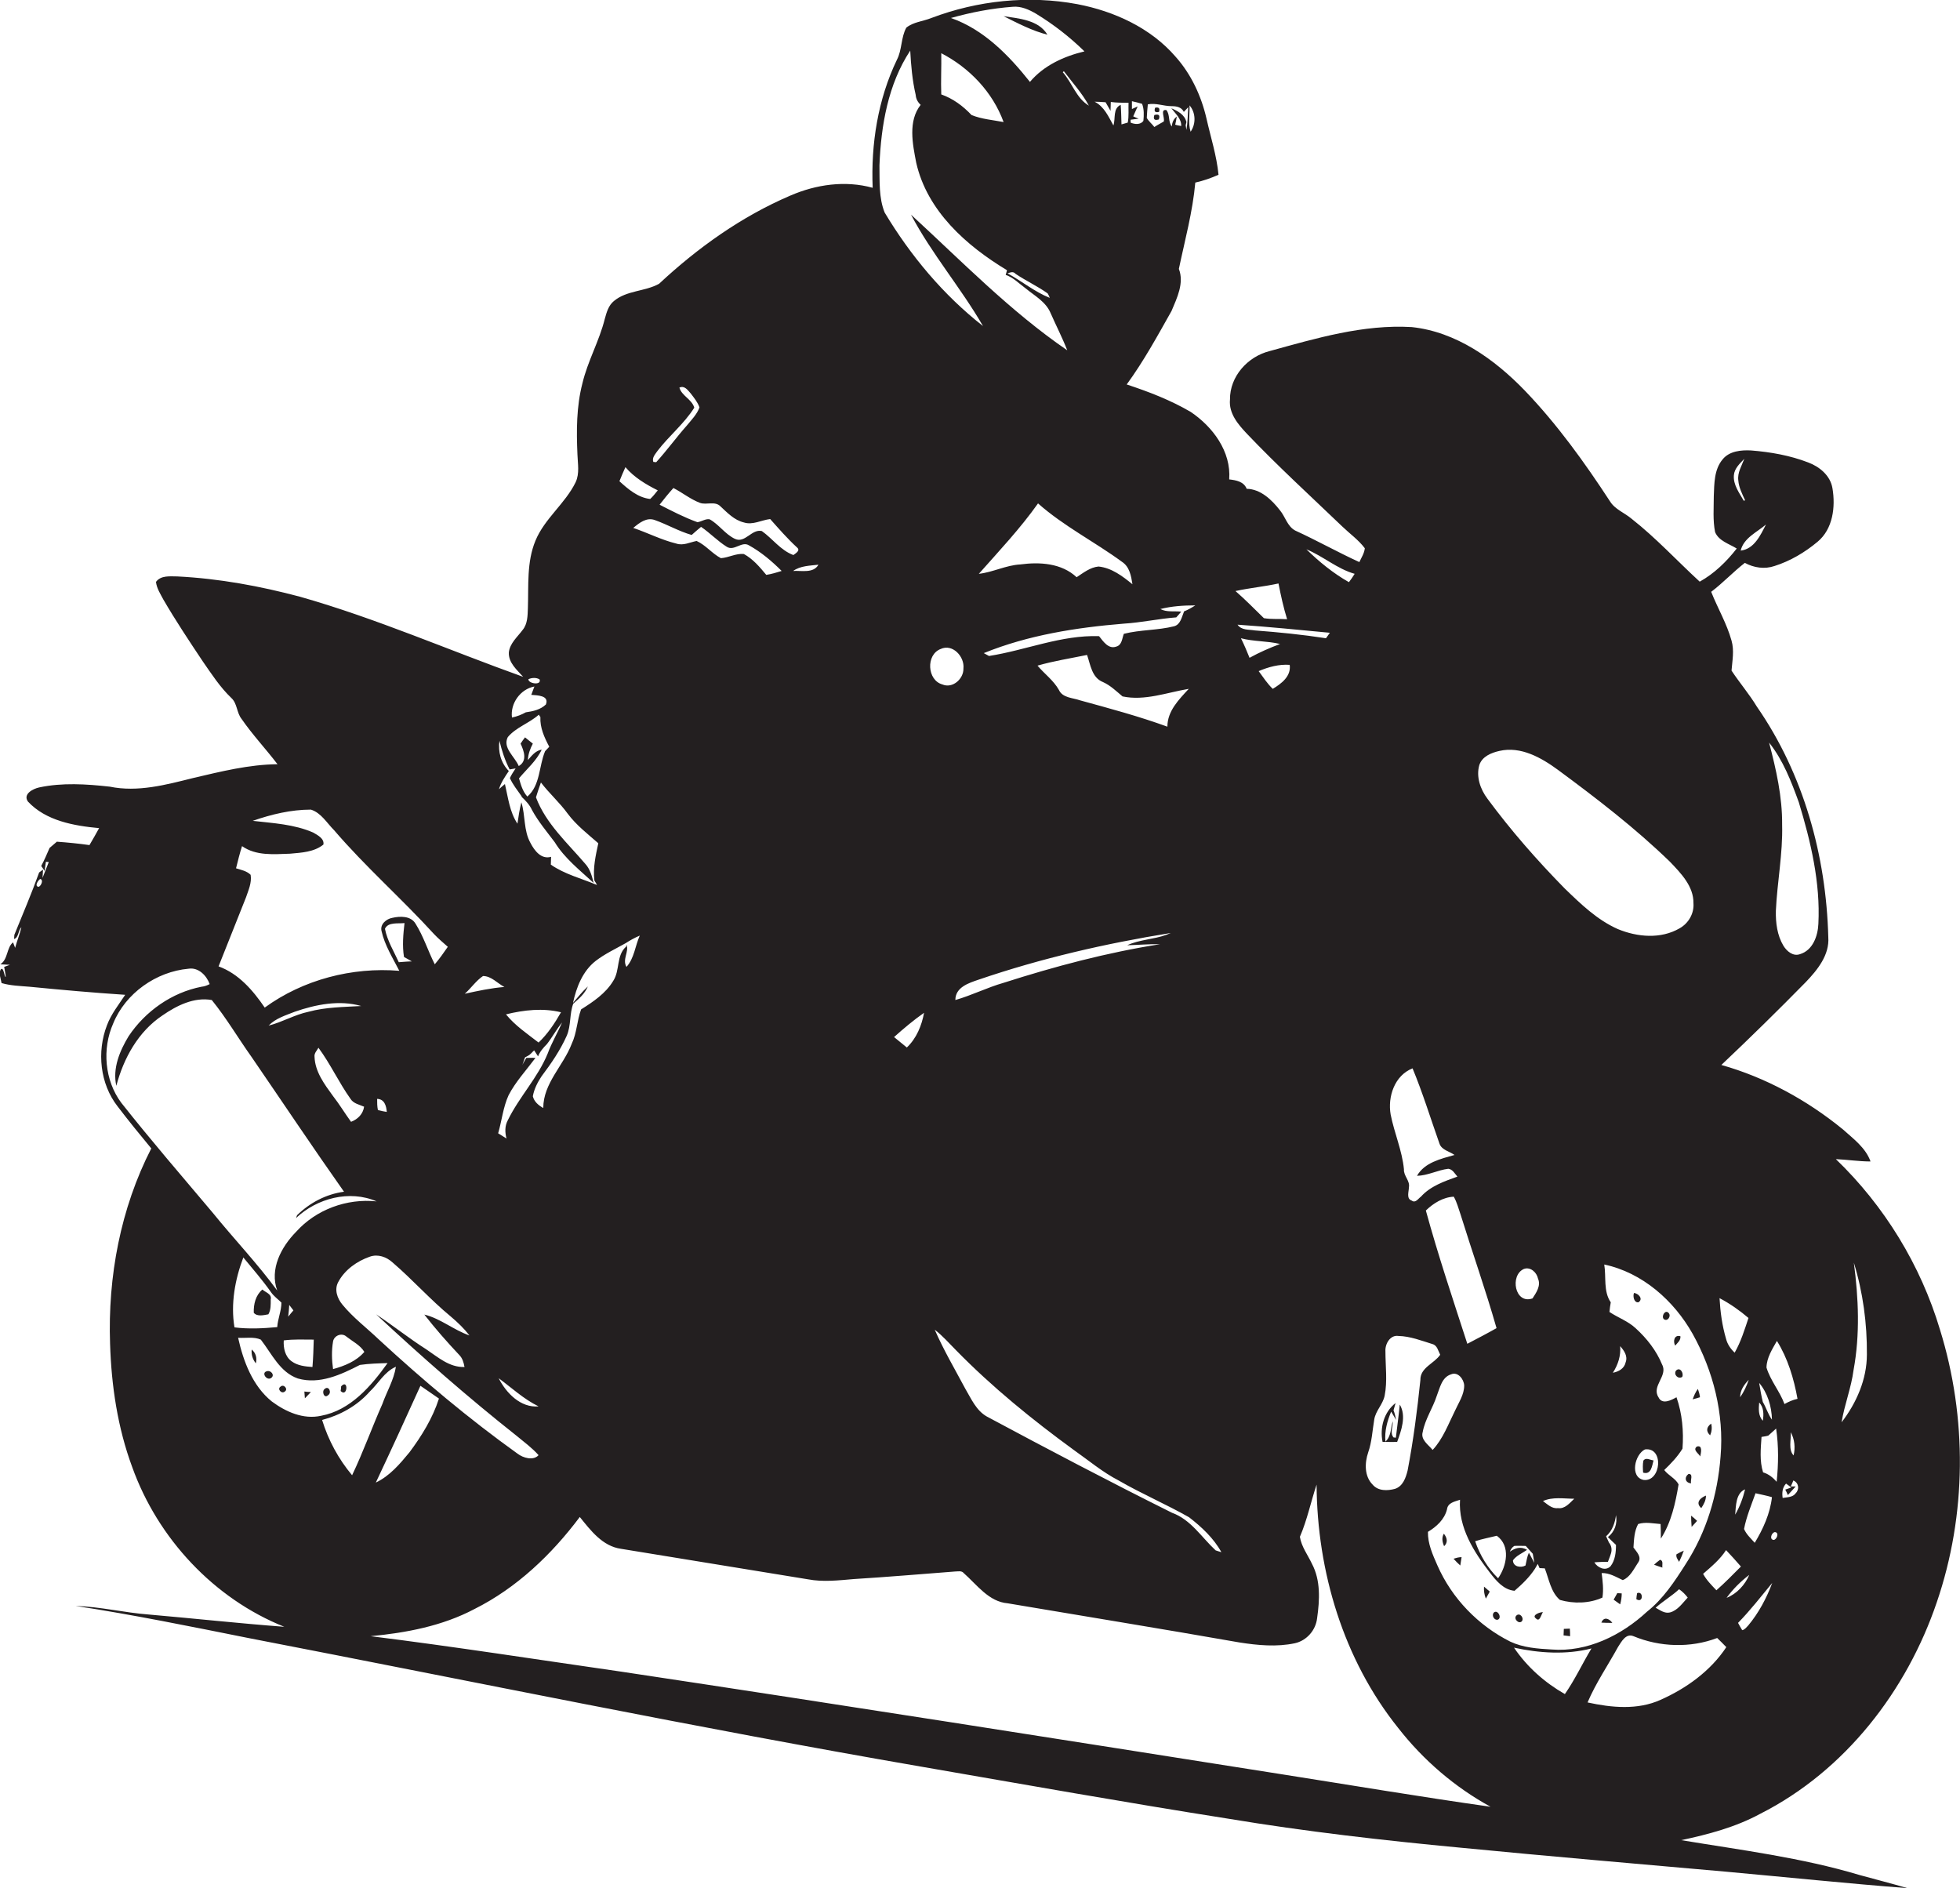 <?xml version="1.0" encoding="utf-8"?>
<!-- Generator: Adobe Illustrator 19.2.0, SVG Export Plug-In . SVG Version: 6.00 Build 0)  -->
<svg version="1.1" id="Layer_1" xmlns="http://www.w3.org/2000/svg" xmlns:xlink="http://www.w3.org/1999/xlink" x="0px" y="0px"
	 viewBox="0 0 751.5 723.9" enable-background="new 0 0 751.5 723.9" xml:space="preserve">
<g>
	<path fill="#231F20" d="M742.6,614.3c11.5-33.6,11.7-70.8,1.2-104.6c-7.4-24.7-21.3-47.4-39.9-65.3c4.4,0.2,8.9,0.9,13.3,0.9
		c-1.9-5.3-6.6-8.7-10.6-12.3c-13.7-11.2-29.6-19.9-46.6-24.7c11-10.4,21.8-21,32.4-31.8c4.5-4.7,9.1-10.4,8.6-17.2
		c-0.8-31.2-9.5-62.6-27.4-88.4c-2.9-4.8-6.6-9.1-9.7-13.8c0.3-3.8,1.1-7.7,0-11.5c-1.8-6.5-5.3-12.4-7.8-18.7
		c4.5-3.4,8.4-7.6,12.9-11.1c3.5,1.9,7.6,2.5,11.4,1.2c6-1.9,11.6-5.2,16.5-9.3c5.9-4.9,6.9-13.4,5.7-20.5c-0.8-4.9-5-8.3-9.3-9.9
		c-7-2.7-14.4-4-21.9-4.6c-3.8-0.2-8.3,0.2-10.9,3.4c-3.3,3.9-3.2,9.3-3.4,14.1c0,4.6-0.4,9.3,0.5,13.8c1.4,3.4,5.4,4.5,8.3,6.3
		c-3.9,5-8.6,9.6-14.2,12.7c-8.7-8-16.8-16.8-26.1-24.1c-2.7-2.3-6.4-3.6-8.3-6.7c-9.8-15-20.3-29.6-32.7-42.5
		c-11.6-12-26.3-22.5-43.3-24.3c-18.6-1.1-36.7,4.3-54.5,9.2c-8.4,2.1-15.3,9.7-15.2,18.6c-0.5,5.3,3.1,9.5,6.5,13.1
		c11.7,12.3,24.3,23.8,36.5,35.5c2.9,2.8,6.3,5.2,8.7,8.4c-0.2,1.9-1.3,3.6-2.1,5.3c-8.3-3.8-16.3-8.3-24.6-12.1
		c-3-1.6-3.8-5.3-5.8-7.7c-3.1-4-7.4-8.2-12.8-8.3c-1.1-2.8-4.1-3.3-6.7-3.6c0.8-10.7-6.3-20.2-14.8-25.9c-7.7-4.5-16-7.7-24.5-10.5
		c6.5-8.9,11.8-18.6,17.2-28.2c2.1-5,4.9-10.7,2.8-16.1c2.3-11,5.3-21.9,6.3-33.1c3.1-0.7,6-1.7,8.9-3c-0.7-7.3-3-14.4-4.6-21.5
		c-2-8.7-5.9-17.1-11.9-23.8c-9.5-11-23.5-17.4-37.6-20.1c-18.7-3.5-38.3-1.4-56,5.3c-3.2,1.3-6.9,1.5-9.6,3.7
		c-2.1,3.8-1.6,8.5-3.6,12.3c-7.3,15.2-10,32.3-9.3,49.1c-10.5-2.9-21.7-1.3-31.6,3c-18.7,8-35.5,20-50.3,33.8
		c-5.4,3-12.4,2.5-17.3,6.6c-2.1,1.7-2.8,4.3-3.5,6.8c-2.1,8.5-6.6,16.3-8.6,24.8c-2.3,8.9-2.3,18.1-1.9,27.2
		c0.1,3.5,0.9,7.3-0.7,10.7c-4,8.2-11.9,13.9-15.4,22.4c-3.4,8.2-2.6,17.2-2.9,25.9c-0.1,2.8-0.1,6-2,8.3c-2,2.7-4.9,5.1-5.3,8.6
		c-0.2,4,3.1,6.7,5.5,9.4c-28.5-10.2-56.3-22.4-85.5-30.7c-15.4-4.1-31.1-7-47.1-7.8c-2.8,0-6.3-0.5-8.2,2.1
		c0.3,2.5,1.7,4.6,2.8,6.7c4.7,8.1,9.9,15.9,15.1,23.7c3.4,4.9,6.7,10,11,14.1c2.3,2.1,2,5.6,3.9,8c4.2,6.1,9.3,11.5,13.8,17.4
		c-11,0.1-21.7,2.8-32.4,5.3c-10.4,2.6-21.2,5.5-31.9,3.3c-9-1-18.2-1.6-27.1,0.3c-2.3,0.5-6.3,2.5-4.3,5.4
		c6.9,7.4,17.6,9.3,27.3,10.2c-1.2,2.2-2.4,4.3-3.7,6.5c-4.2-0.6-8.4-1-12.5-1.3c-0.9,0.8-1.9,1.6-2.8,2.4c-1,2.3-2,4.7-3.2,6.9
		c0.4,0.6,0.9,1.3,1.3,1.9l0.5-3.5l1.1,0.1c-0.8,2-1.6,4.1-2.4,6.1l0.2-3.2c-0.4,0.3-1.1,0.8-1.5,1.1c-2.9,8.1-6.3,16-9.5,23.9
		c0,0.4-0.1,1.2-0.1,1.6c1.8-0.5,1.5-3.3,2.8-4.5c-0.6,2.7-1.7,5.2-2.4,7.9c-0.2-0.5-0.6-1.5-0.8-2.1c-2.5,1.9-1.9,6.6-4.9,8.4
		c1.2,0.1,2.5,0.1,3.7,0.2c-0.5,0.2-1.7,0.6-2.2,0.8c0.2,1.3,0.5,2.5,0.6,3.8c-0.5,0.5-0.8-4.4-2-2.7c-0.7,1.6,0.1,3.4,0.4,5.1
		c3.4,1,7,1.1,10.6,1.4c12.3,1.2,24.5,2.3,36.8,3.1c-2.5,3.8-5.4,7.4-7,11.7c-3.9,10.1-2.7,22.4,4.1,31.1
		c4.2,5.5,8.5,10.8,12.9,16.1c-11.8,23-16.7,49.2-15.8,74.9c0.5,16.1,2.9,32.2,8.5,47.3c9.8,27.3,31.3,50.4,58.3,61.2
		c-17.3-1.3-34.6-3.2-51.9-4.7c-9.4-0.7-18.6-3-28.1-3.3c22.2,3.4,44.2,7.9,66.2,12.3c85.9,16.6,171.6,34.4,257.9,49.3
		c39.3,6.8,78.6,13.8,118,20c29.5,4.9,59.3,8.3,89,11.1c33.9,3.3,67.9,6.2,101.8,9.2c23.1,2.1,46.3,4.5,69.4,6.3
		c-6-1.8-12.1-3.3-18.2-5c-22.3-6.7-45.6-9.6-68.5-13.4c10.4-2.2,20.9-5,30.3-10.1C707.5,678.9,731.1,648.2,742.6,614.3z
		 M710.7,525.2c2.5-13.6,1.9-27.5,0.1-41.1c3.5,11.4,5.1,23.3,5,35.2c0,9.5-4,18.6-9.7,26C707.2,538.5,709.8,532.1,710.7,525.2z
		 M689.7,307.6c4.6,15.1,8.3,30.8,7.5,46.6c-0.2,4.6-2.1,10.1-7,11.6c-2.7,1-5.1-1.1-6.4-3.2c-2.4-4-3-8.8-2.9-13.4
		c0.5-11,2.7-21.9,2.4-33c0.1-10.7-2.3-21.2-5-31.5C683.7,291.5,686.8,299.6,689.7,307.6z M677.1,201.1c-2.1,4.1-4.5,9.4-9.7,10
		C668.6,206.2,673.6,204.1,677.1,201.1z M664.8,182.2c0.2-2.6,2.3-4.5,4-6.3c-1,2.7-2.7,5.3-2.3,8.3c0.2,2.7,1.5,5.2,2.6,7.6
		l-0.5,0.2C666.9,189,664.5,185.9,664.8,182.2z M14.8,340c-1.7-0.2-0.2-2.5,0.6-3C16.8,337.2,15.8,339.7,14.8,340z M680.1,590.4
		c-1.8-0.1-0.9-2.8,0.4-3C682.3,587.5,681.3,590.2,680.1,590.4z M681.2,568.1c-1.4-1.6-3.1-3-5.2-3.6c-1.4-4.4-0.9-9.1-0.6-13.6
		c0.7-0.1,2-0.3,2.6-0.5c1-0.9,2-1.8,3-2.7C682,554.5,681.9,561.3,681.2,568.1z M688.5,572.5c-1.1,1.6-3.3,1.5-5,1.8
		c-0.3-2-0.1-4,1.3-5.5c0.7,0.5,1.4,1,2,1.5l-2.3,0.8c0.3,0.5,0.8,1.6,1,2.1c1-1.1,2-2.2,3-3.3l-1.9,0c0.3-0.6,0.8-1.7,1-2.3
		C689.7,568.5,690,571,688.5,572.5z M686.6,549.1c1.5,2.7,1.8,5.9,1.1,8.9C685.6,555.8,686.8,552,686.6,549.1z M681.3,514.1
		c4.2,6.7,6.5,14.5,7.9,22.2c-1.8,0.4-3.4,1.1-5,2c-1.8-4.9-5.4-9-6.9-14C677.4,520.5,679.5,517.3,681.3,514.1z M679.4,544.3
		c-1.5-2.1-2.2-4.6-3.5-6.8c-0.6-2.4-1-4.9-1.4-7.3C677.7,534,679.3,539.2,679.4,544.3z M674.5,537.7c1.8,1.9,1.8,4.6,1.4,7
		C674.1,542.8,674.3,540.1,674.5,537.7z M679.4,574c-0.7,6.3-3.4,12.2-6.6,17.5c-1.5-1.7-3.2-3.2-4.1-5.3c0.9-4.7,2.8-9.2,4.4-13.7
		C675.2,573,677.4,573.4,679.4,574z M665.3,580.7c0.3-3.3,0.2-8.2,3.8-9.7C668.3,574.3,667.1,577.6,665.3,580.7z M667.5,600.6
		c-3.1,3.1-6.1,6.2-9.4,9.1c-1.9-2-3.8-3.9-5.1-6.3c3.2-2.8,6.5-5.5,8.8-9.1C663.7,596.3,665.6,598.4,667.5,600.6z M667.2,535.7
		c0-2.7,1.5-4.8,3.3-6.7C669.7,531.4,668.6,533.7,667.2,535.7z M670.4,505.3c-1.5,4.5-2.9,9.1-5.3,13.3c-1.6-1.5-2.8-3.3-3.3-5.3
		c-1.5-5.1-2.2-10.3-2.5-15.6C663.3,499.8,667,502.4,670.4,505.3z M567.2,293.3c1.1-3.3,4.6-4.7,7.7-5.4c8.2-1.9,16.1,2.6,22.5,7.3
		c14.9,11,29.6,22.3,42.9,35.2c4.2,4.4,9.1,9.4,9,15.9c0.3,3.9-1.9,7.7-5.3,9.6c-7.2,4.2-16.2,3.4-23.7,0.3
		c-7.9-3.5-14.2-9.6-20.4-15.6c-10.6-10.8-20.6-22.2-29.6-34.4C567.6,302.6,565.9,297.8,567.2,293.3z M616.9,591.4
		c-0.4-0.8-0.7-1.6-1.1-2.4c2.4-2.1,3.4-5.1,3.8-8.1c0.6,3.2-0.5,6.4-3.1,8.4c1,1,2,2,3.1,3c0,2.8-0.3,5.9-2.1,8.2
		c-2,2-5,0.5-6.2-1.5l1.2-0.1c1.3-0.1,2.7-0.1,4-0.1c0.2-0.5,0.6-1.6,0.8-2.1l0.4-1.2C618.1,594.1,617.9,592.6,616.9,591.4z
		 M621.2,516.1c1.5,1.7,3,3.8,2.1,6.2c-0.5,2.4-2.7,3.6-4.9,4C620.4,523.2,621.5,519.8,621.2,516.1z M603.6,574.6
		c-1.8,1.7-3.6,4-6.3,3.6c-2.3,0.3-4-1.5-5.7-2.7C595.3,573.8,599.6,574.6,603.6,574.6z M578.9,594.9c0.4-1,0.9-1.7,1.7-2.2
		c1.4-0.1,2.9,0,4.4,0c0.9,1,1.8,2,2.7,3c0.2,1.1,0.4,2.3,0.6,3.5c-0.7-1.3-1.4-2.6-2.1-3.9c-0.7,1.5-0.9,3.2-1.3,4.9
		c-1.8,1-4.8,0.5-4.8-2c1.4-1.9,3.6-2.7,5.4-4C583,592.7,580.8,593.6,578.9,594.9z M587.6,497.8c-6.8,2.4-8.8-8.9-3.3-11.3
		c2.5-0.9,4.9,1.3,5.4,3.7C590.9,493,589,495.6,587.6,497.8z M574.4,605.1c-4-3.9-7-8.9-8.8-14.2c2.7-0.9,5.5-1.4,8.3-2.1
		C579.3,592.7,577.7,600.4,574.4,605.1z M573.8,509.2c-3.7,2.1-7.4,4-11.2,6c-5.5-17-11.2-33.9-15.9-51.1c2.9-2.8,6.6-5.1,10.7-5.3
		c1.2,2.1,1.8,4.5,2.6,6.8C564.5,480.1,569.6,494.5,573.8,509.2z M561.4,531.2c0,3.5-2.1,6.5-3.5,9.6c-2.6,5.2-4.6,10.8-8.6,15.1
		c-1.6-2-4.7-3.9-3.8-6.9c0.9-4.9,3.9-9.2,5.4-13.9c1.2-3,1.9-7.1,5.5-8.2C559,525.8,561.3,528.8,561.4,531.2z M541.6,409.6
		c3.9,9.4,6.9,19.2,10.3,28.8c0.8,2.5,3.8,3,5.8,4.4c-5.3,1.5-11.5,2.9-14.4,8c4.2-0.1,7.9-2.2,12-2.7c1.7,0.2,2.5,1.9,3.5,3
		c-5,1.8-10.3,3.6-14,7.7c-1,0.7-2.1,2.6-3.5,1.5c-2.2-0.7-1.1-3.5-1.1-5.1c0.5-2.5-2.1-4.4-1.9-6.9c-0.7-7.2-3.7-13.9-5.1-21
		C532,420.5,534.7,412.3,541.6,409.6z M524.6,556.8c1.4-4,1.6-8.3,2.3-12.5c0.5-3.4,3.3-5.8,4-9.2c1.1-5.6,0.3-11.3,0.3-17
		c-0.2-2.8,1.8-6.4,5-5.9c4.5,0.1,8.8,1.8,13,3.1c1.9,0.5,2.2,2.6,3,4.1c-2.3,3.4-7.7,4.9-7.6,9.7c-1.2,11.6-2.7,23.2-4.9,34.7
		c-0.7,2.8-1.8,6-4.8,7c-2.9,0.8-6.5,0.9-8.6-1.6C523.1,566,523.2,560.9,524.6,556.8z M519.4,220c-0.7,1.1-1.4,2.2-2.2,3.2
		c-6-3.4-11.4-7.8-16.3-12.6C507.4,213.3,512.7,218.1,519.4,220z M509.9,242.6c-0.5,0.7-1,1.4-1.5,2.1c-9-1.4-18.1-2.3-27.3-3
		c-2.3-0.4-5.1,0-6.6-2.2C486.4,240.3,498.1,241.5,509.9,242.6z M494.5,254.9c0.6,4.4-3.2,7.2-6.5,9.2c-2.1-2-3.7-4.5-5.4-6.8
		C486.4,255.7,490.4,254.6,494.5,254.9z M479.1,252.2c-1-2.5-2.1-5.1-3.3-7.5c4.9,1.3,10.1,1,15,2.2
		C486.8,248.4,482.9,250.1,479.1,252.2z M490.2,223.7c0.9,4.6,1.9,9.2,3.3,13.7c-3-0.2-5.9,0.1-8.9-0.4c-3.6-3.5-7.1-7.1-10.9-10.4
		C479.2,225.4,484.7,224.9,490.2,223.7z M468.3,595.1c-0.6-0.2-1.7-0.5-2.2-0.7c-5.4-5-9.5-11.8-16.7-14.4
		c-23.9-11.9-47.5-24.3-71-36.9c-4.1-2.3-6-6.8-8.3-10.7c-4-7.5-8.3-14.8-11.7-22.6c3,2.3,5.5,5.2,8.2,7.9
		c13.8,14.1,29.2,26.6,45.1,38.2c5.7,4,11,8.5,17.2,11.7c8.8,5.1,18.2,9.1,27,14.1C460.7,585.4,465.4,589.8,468.3,595.1z
		 M448.9,357.7c-0.4,0.2-1.3,0.5-1.7,0.7c-4.9,1.8-10.3,1.8-15,4c4.2-0.1,8.4-0.5,12.6-0.4c-20.4,3.2-40.3,8.5-60,14.8
		c-6.3,1.8-12.2,4.8-18.5,6.6c0-4.9,5.1-6.5,8.9-7.8C399.2,367.4,424,361.7,448.9,357.7z M397.8,255.2c6.2-1.8,12.7-2.8,19-4.1
		c1.3,3.7,1.8,8.7,6.1,10.4c2.9,1.3,5.1,3.5,7.5,5.5c8.5,1.8,17-1.5,25.4-2.9c-3.8,4.1-8.2,8.5-8.2,14.5c-11-4-22.2-7-33.5-10.1
		c-2.8-1-6.7-0.9-8.1-4C403.9,260.8,400.5,258.4,397.8,255.2z M369.4,256.3c0.1,4-4.2,7.8-8.1,6.1c-5.8-1.6-6.4-11.4-0.6-13.6
		C365.3,246.7,369.9,251.8,369.4,256.3z M458.3,232.1c-1.4,0.9-2.8,1.7-4.3,2.3c-0.9,2.1-1.3,5-3.8,5.7c-6.3,1.6-13,1.3-19.3,2.9
		c-0.7,1.8-0.7,4.3-2.9,4.9c-3,1.1-5-2-6.6-4c-14.5-0.5-28.1,5.4-42.2,7.6c-0.5-0.3-1.5-0.8-2-1.1c17-6.9,35.4-9.8,53.7-11.3
		c6.7-0.4,13.4-1.9,20.1-2.4c0.5-0.5,1.4-1.6,1.9-2.2c-2.7-0.3-5.5,0.3-8-1C449.2,232.4,453.8,232.1,458.3,232.1z M434.2,224
		c-3.8-3.1-8-6.3-13-6.8c-3.2,0.3-5.8,2.4-8.4,4.1c-5.8-5.4-14.1-5.9-21.6-4.9c-5.5,0.3-10.5,3-15.9,3.6c7.8-8.8,15.9-17.4,22.7-27
		c9.8,8.7,21.7,14.7,32.2,22.4C433.1,217.3,433.7,220.8,434.2,224z M456.1,40.4c2.4,2.8,2.5,7.1,0.4,10.1
		C455.5,47.3,456.2,43.8,456.1,40.4z M440.1,40c3.1-0.6,6,0.7,9.1,0.7c1.8,0,3.8,0.3,4.7,2.2l1.7-1.8c-0.2,2.9-0.2,5.8-0.7,8.7
		l-0.3-1.8c0.1-0.3,0.2-0.9,0.3-1.2c-0.7-2.9-3.3-4.2-5.8-5.3c1.6,2.1,3.9,4,3.8,6.8c-0.6-0.1-1.8-0.3-2.3-0.5
		c0.2-0.8,0.5-2.4,0.6-3.1c-1.2,0.9-1.8,2.2-1.9,3.8c-1.5-1.8-0.6-4.5-2.1-6.3c-2.5-0.4-0.5,3-1,4.4c-1.2,0.7-2.4,1.3-3.6,2.1
		c-0.9-1.2-2.2-2.2-2.9-3.5C439.8,43.5,439.9,41.7,440.1,40z M433.5,45.9c0.8-0.1,2.3-0.3,3.1-0.4c-0.5-0.2-1.6-0.6-2.1-0.9
		c0.6-1.3,1.1-2.5,1.7-3.8l-2.2,1c0-1,0-2,0-3c1,0.2,2.9,0.7,3.9,1c0.8,2.1,0.7,4.4,0.5,6.5c-1,1.6-3.4,1.4-4.9,0.7
		C433.5,46.7,433.5,46.2,433.5,45.9z M423.9,39.2c0.6,1.1,1.3,2.2,1.9,3.3c0-0.8,0.1-2.5,0.1-3.4c2.3,0.3,4.5,0.3,6.8,0.3
		c-0.1,2.5,0.2,5.1-0.3,7.6c-0.6,0.2-1.8,0.5-2.4,0.7c-0.1-2.5-0.1-5-0.3-7.5c-3.1,1.4-1.9,5.2-2.8,7.9c-1.9-3.4-3.5-7.2-7.2-9.1
		C421,39,422.4,39.1,423.9,39.2z M407.5,27.7l0.4-0.4c3.3,4.4,7,8.4,9.6,13.2C412.7,37.7,411.1,31.8,407.5,27.7z M388.3,2.6
		c3.2-0.3,6.3,1.1,9,2.7c6.7,4.1,12.9,8.9,18.5,14.4c-7.9,1.9-15.6,5.4-20.9,11.7c-8.1-10.2-17.7-20.1-30.3-24.5
		C372.4,4.7,380.3,3.2,388.3,2.6z M402.5,114.2c-5.8-2.3-10.7-6.4-16.2-9.4c1-0.3,2.2-0.9,3.1,0.2c4,2.7,8.4,4.7,12.3,7.5
		C402,113,402.4,113.8,402.5,114.2z M360.9,20.4c10.8,5.6,19.7,14.9,23.9,26.4c-4.1-0.8-8.4-1.1-12.3-2.7c-3.3-3.5-7.1-6.3-11.6-7.9
		C360.7,31,361,25.7,360.9,20.4z M349,19.4c0.3,5.7,0.8,11.4,2.1,17c0.1,1.5,0.8,2.8,1.9,3.8c-4.9,6.2-3.1,15-1.7,22.2
		c4.2,18.5,19.2,31.8,34.8,41.2c-0.1,0.5-0.4,1.4-0.5,1.8c3,1,5.2,3.4,7.7,5.2c3.4,2.8,7.7,5.1,9.5,9.4c2.1,4.8,4.5,9.4,6.4,14.3
		c-21.9-15-40.4-34.1-59.9-52c7.9,15,19.1,28,27.6,42.7c-15.2-11.9-27.8-27-37.7-43.5c-2.3-5.7-1.9-12.1-2-18.1
		C337.8,48.1,340.5,32.3,349,19.4z M354.3,388.3c-0.9,4.9-2.9,9.8-6.6,13.3c-1.6-1.3-3.3-2.7-4.9-4
		C346.5,394.3,350.3,391.1,354.3,388.3z M276.2,194.1c2.7,2.5,5.3,5.3,9,6.2c3.4,1.1,6.7-0.9,10.1-1.3c3.3,3.7,6.6,7.5,10.3,10.9
		c1.4,1.2-0.5,2.2-1.4,2.9c-4.9-1.8-8-6.3-12.1-9.2c-3.9-0.9-6.4,4.8-10.3,3c-3.8-1.8-6.1-5.5-9.7-7.5c-1.6-0.3-3.1,0.9-4.7,1.1
		c-5-1.8-9.8-4.3-14.5-6.7c1.7-2.2,3.4-4.3,5.3-6.4c3.5,1.8,6.5,4.3,10.2,5.7C270.9,193.7,274.1,192,276.2,194.1z M313.8,216.5
		c-1.9,3.4-6.5,2.2-9.7,2.4C306.9,216.9,310.5,216.9,313.8,216.5z M299.7,218.9c-1.9,0.6-3.9,1.2-5.9,1.5c-2.5-3-5.1-6.1-8.6-8
		c-3-0.3-5.8,1.4-8.8,1.6c-3.4-1.8-5.8-5-9.3-6.6c-2.6,0.5-5.1,1.9-7.8,1c-5.7-1.4-10.9-4.1-16.5-6c2.3-1.9,5.1-4.2,8.3-3
		c4.8,1.7,9.2,4.3,14.1,5.7c1.2-1.1,2.4-2.1,3.6-3.1c3.4,2.3,6.3,5.4,9.8,7.6c2.9,1.9,5.8-2.3,8.6-0.5
		C291.9,211.7,296,215.2,299.7,218.9z M252,173c4.4-5.8,10.3-10.5,14.2-16.7c-0.9-3.2-4.9-4.6-5.7-7.7c2-0.9,3.2,1,4.3,2.2
		c1.3,1.7,2.7,3.4,3.4,5.4c-1,2.7-3.1,4.8-4.9,7c-4,4.5-7.6,9.5-11.7,14c-0.3,0-0.8-0.1-1.1-0.1C249.9,175.5,251.2,174.2,252,173z
		 M239.8,179.1c3.3,3.9,7.8,6.6,12.4,8.9c-0.9,1.1-1.8,2.3-2.9,3.3c-4.7-0.5-8.5-3.8-11.8-6.8C238.2,182.7,239,180.9,239.8,179.1z
		 M239.9,361.6c1.7-1.1,3.5-2.1,5.4-2.9c-1.8,4-2.1,8.7-5.1,12c-1.7-2.9,1.1-5.9,0-8.5l-0.1,0.7c-3.9,3.4-2.3,9.1-5,13.2
		c-2.9,4.8-7.7,8-12.3,10.9c-1.6,4.3-1.6,9-3.6,13.2c-3.2,8.4-10.9,15.1-10.9,24.6c-1.8-1-3.5-2.4-4-4.5c0.5-2.8,1.8-5.3,3.3-7.6
		c3.7-4.9,7.2-10,9.7-15.6c1.7-3.9,1-8.4,2.5-12.3c2.2-1.9,4.4-3.8,5.6-6.6c-2.1,1.9-3.9,4.2-5.7,6.3c1.3-6,3.7-12.2,8.7-16.1
		C231.9,365.7,236,363.8,239.9,361.6z M195,419.9c2.7-5.2,6.8-9.6,10.3-14.3c-1.2-0.1-2.4,0-3.5,0c-0.4,0.7-1.2,2-1.5,2.7
		c0.3-1,0.7-2,1-2.9l1.1-0.6c1-0.5,1.6-1.4,2.4-2.1c0.5,0.8,1,1.5,1.5,2.3c0.7-1.8,2-3.3,3.4-4.7c2.1-2.7,3.7-5.7,5.8-8.3
		c-1.7,4-4,7.8-5.5,11.9c-3.8,9.3-10.9,16.6-15.3,25.6c-1.2,2.2-1.1,4.7-0.5,7c-0.8-0.5-2.4-1.5-3.2-2
		C192.4,429.7,192.9,424.5,195,419.9z M194,388.9c6.9-1.7,14.2-2.5,21.1-0.8c-2.4,4.2-5.1,8.3-8.6,11.6
		C202.1,396.3,197.5,393.2,194,388.9z M206.5,539.2c-6.9,0.6-12.4-5.1-15.3-10.8C196.2,532.1,200.8,536.4,206.5,539.2z M206.9,260.5
		c0.8,2.4-4.4,1.6-4.3-0.1C203.9,259.8,205.7,259.7,206.9,260.5z M204.9,263.2c-0.4,1.1-0.8,2.2-1.2,3.2c2.3,0.2,7,0.2,5.6,3.7
		c-2.1,2-4.9,2.6-7.7,3c-1.6,0.9-3.4,1.6-5.3,2C195.6,269.7,199.5,264.2,204.9,263.2z M194.7,282.6c3.2-3.8,8.2-5.3,11.9-8.6
		c0.1,0.2,0.4,0.7,0.6,0.9c-0.2,4.1,1.5,7.8,3.4,11.4c-0.4,0.4-1.2,1.3-1.6,1.7c-2.4,5.7-1.8,13.1-6.8,17.4c-1.8-2-2.5-4.5-3.2-7
		c3-3.6,6.7-6.7,8.7-11c-2.4,0.4-3.8,2.3-5.3,4c0.1-2.3,0.9-4.4,1.9-6.3c-1-0.8-2-1.6-3-2.4c-0.6,0.8-1.2,1.6-1.7,2.4
		c1.3,2.8,2.7,6.6-0.7,8.6C197.4,290.1,192.6,286.7,194.7,282.6z M191.5,284c0.9,3.8,2.1,7.5,3.9,11c0.6-0.1,1.7-0.3,2.3-0.4
		c-0.8,1.2-1.6,2.4-2.2,3.7c1.1,2.5,2.9,4.7,4.5,7l0,0.2c1.6,1.5,3.1,3.1,4,5.1c2.4,4.4,5.7,8.3,8.7,12.3
		c3.8,6.2,9.6,10.7,14.9,15.6c-0.6-2.5-1.3-5.2-3.1-7.2c-6.9-8.1-15.2-15.5-19-25.6c0.6-1.9,1.2-3.8,1.9-5.7
		c3.2,4.2,7.2,7.7,10.3,12c3.3,4.4,7.6,7.7,11.7,11.3c-1,4.7-2.1,9.4-1.5,14.3c0.3,0.4,0.8,1.3,1,1.7c-5.9-2.5-12.4-4.1-17.7-7.8
		c0-0.8,0.1-2.2,0.1-3c-3.8,1.1-6.4-2.4-7.9-5.3c-2.7-4.8-1.9-10.5-3.5-15.6c-0.7,2.7-1.1,5.4-1.5,8.2c-3-4.5-3.6-10.1-4.8-15.2
		c-0.6,0.5-1.8,1.5-2.3,2c0.8-2.6,2.3-4.8,3.8-7C192,292.5,190.9,288.1,191.5,284z M185.2,374.2c3.2,0,5.5,2.8,8.2,4.2
		c-5.1,0.4-10.2,1.5-15.2,2.6C180.6,378.9,182.5,376,185.2,374.2z M180,512c-6.1-2.1-11.1-6.5-17.3-8c4.2,5.4,8.7,10.5,13.4,15.5
		c1.2,1.2,1.7,2.9,2,4.6c-5.8,0.2-10.2-3.8-14.7-6.8c-6.6-4.2-12.7-9.1-19.2-13.4c17.4,16.2,35.3,31.9,53.9,46.6
		c2.9,2.4,5.9,4.6,8.4,7.4c-2,2.2-5.9,1.1-8.1-0.6c-18.7-13.4-36.3-28.2-53.2-43.8c-4.6-4.4-9.8-8.3-13.9-13.3
		c-2-2.4-3.2-5.8-1.6-8.7c2.5-4.7,7.2-8,12.1-9.7c3.1-1.1,6.4,0.1,8.7,2.2c7.7,6.6,14.5,14.3,22.4,20.8
		C175.5,507,177.9,509.3,180,512z M168.3,536.2c-2.4,7.5-6.6,14.3-11.3,20.6c-3.7,4.5-7.6,9.1-12.9,11.6
		c5.8-12.3,11.5-24.7,17.1-37.1C163.5,532.9,165.9,534.5,168.3,536.2z M139.7,518.3c-3.1,3.6-7.6,5.4-12,6.6
		c-0.5-3.5-0.6-7.1,0-10.6c0.4-2.3,3.4-3.5,5.2-1.8C135.2,514.3,138.1,515.7,139.7,518.3z M144.6,421.3c2.8,0.1,3.5,2.6,3.7,5
		c-1.2-0.2-2.3-0.4-3.4-0.7C144.6,424.2,144.6,422.7,144.6,421.3z M154.9,366.9c0.8,0.4,2.3,1.3,3,1.7c-1.7,0-3.3,0.2-5,0.3
		c-1.9-4.2-4.4-8.2-5.3-12.8c1.2-2.7,5.1-1.9,7.5-2.2C154.6,358.2,154.2,362.6,154.9,366.9z M96.1,335.4c-1.5-1.5-3.7-1.9-5.6-2.5
		c0.7-2.8,1.4-5.7,2.3-8.5c5.4,3.8,12.2,3.1,18.4,2.9c4.4-0.4,9.2-0.6,12.8-3.5c0.4-2.3-2.2-3.6-3.9-4.6c-7.3-3.2-15.4-3.6-23.2-4.5
		c7.2-2.5,14.7-4.3,22.3-4.3c3.9,1.2,6.1,5.1,8.9,7.9c12,14,25.9,26.2,38.3,39.8c1.6,1.7,3.5,3.3,5.3,4.9c-1.6,2.3-3.2,4.6-5,6.7
		c-2.6-5.1-4.3-10.7-7.4-15.6c-1.8-3-5.9-2.9-8.9-2.2c-2.3,0.4-4.8,2.5-4.1,5.1c1.2,5.4,4.3,10.3,6.8,15.2
		c-18.1-1.5-36.9,3.4-51.6,14.1c-4.5-6.6-10-13-17.7-15.8c3.5-8.8,7-17.6,10.5-26.4C95.2,341.4,96.6,338.5,96.1,335.4z M122.1,401.7
		c4.6,6.2,7.8,13.3,12.3,19.6c1.1,1.8,3.4,2.2,5.2,3c-0.4,2.8-2.4,4.8-5,5.8c-2.4-3.3-4.5-6.8-7-10c-3.2-4.4-6.8-9.2-7-14.9
		C120.4,403.8,121.5,402.8,122.1,401.7z M118.3,387.9c-5.3,1.1-10.1,4-15.3,5.3c2.7-2.8,6.5-3.9,10-5.3c8.1-2.8,17.1-4.6,25.5-2.2
		C131.8,386.1,124.9,386.1,118.3,387.9z M46.5,422.8c-6.4-8.6-7.4-20.7-3.1-30.4c4.7-11.6,16.5-19.9,28.9-21
		c3.8-0.6,6.9,2.6,8.1,5.9c-1,0.5-2,0.9-3.1,1c-11.4,2.2-21.6,9.4-28,19c-3.4,5.6-6.2,12.3-4.7,19c2.8-10.6,8.4-20.8,17.7-27
		c5.5-3.8,12.1-7.1,18.9-5.9c5.6,6.9,10.1,14.6,15.3,21.9c11.8,17.2,23.4,34.6,35.4,51.6c-6.8,0.9-13.1,4.2-18,9
		c-0.1,0.3-0.3,0.9-0.4,1.1c8-7.6,20.5-10.9,30.9-6.4c-11.4-1.2-23.2,3.1-30.9,11.7c-5.7,5.8-10.2,14.3-7.2,22.5
		C98.6,484.3,89.7,475,81.6,465C69.8,451,57.8,437.1,46.5,422.8z M120.3,513.6c-0.1,3.5-0.2,7-0.5,10.5c-2.8-0.2-5.7-0.5-8-2.2
		c-2.5-1.8-3.2-5.1-3-8C112.6,513.4,116.4,513.6,120.3,513.6z M110.5,504.8c0.2-1.5,0.3-3,0.4-4.5c0.5,0.7,1.1,1.4,1.6,2.1
		C111.9,503.1,111.2,503.9,110.5,504.8z M93.3,482.1c3.6,4.4,7.3,8.6,10.6,13.3c1.1,1.6,2.7,2.7,4,4c0,3.2-1.4,6.2-1.6,9.4
		c-5.4,0.5-11,0.8-16.4,0.1C88.4,499.9,90.1,490.5,93.3,482.1z M104.2,537.3c-7.4-6-10.9-15.4-12.9-24.4c2.9,0.2,6-0.5,8.7,0.7
		c4.2,5.4,7.3,12.5,14.2,14.9c8.3,2.4,16.6-1.5,23.8-5.2c3.5-0.5,7.1-0.6,10.6-0.7c-6.3,8.8-14.2,18.1-25.5,20.2
		C116.3,544.3,109.6,541.3,104.2,537.3z M123.5,544.4c6.9-1.8,13.4-5.4,18.2-10.8c3.4-3.2,5.7-7.7,10.1-9.6
		c-0.8,5.1-3.5,9.5-5.2,14.3c-4,9-7.3,18.3-11.6,27.3C129.8,559.4,125.9,552.2,123.5,544.4z M491.2,680.2
		c-84.3-13.3-168.6-26.6-253-39.3c-32-4.6-64-9.6-96.1-13.6c13.7-1.3,27.5-3.9,39.8-10.4c16.2-8.1,29.6-20.9,40.4-35.3
		c4.2,5.2,8.7,11.2,15.8,12.2c23.9,3.9,47.8,7.8,71.7,11.7c5.8,1.1,11.7,0.4,17.6-0.1c12.9-0.8,25.8-1.9,38.8-2.9
		c1.1,0,2.5-0.4,3.3,0.6c5.1,4.5,9.6,11,16.9,11.6c29.6,5,59.2,9.8,88.8,15c7,1.1,14.3,1.8,21.3,0.3c4.5-1,8-5,8.5-9.6
		c1-7,1.4-14.5-2-20.9c-1.6-3.4-4-6.5-4.6-10.3c2.8-6.5,4.2-13.4,6.4-20c0.2,33.3,10.3,67.1,31.3,93.3c9.6,12.3,21.7,22.7,35.4,30.2
		C544.6,688.9,517.9,684.4,491.2,680.2z M551.1,600.1c-1.8-4.1-3.7-8.3-3.6-12.8c3.3-2,6.3-4.7,7.3-8.6c0.3-2.6,3-3,5-3.7
		c-0.7,10.6,5.3,20,11.5,28c2.4,3.1,5.2,6.5,9.4,6.9c2.9-2.5,5.7-5.2,7.8-8.4c0.3-0.5,0.8-1.4,1.1-1.9c0.2,0.4,0.5,1.2,0.7,1.6
		c0.5,0,1.5,0.1,2,0.1c1.6,4.1,2.3,9.1,5.8,12.1c5.2,1.5,11.3,1.4,16.3-0.9c0.5-3.1,0.1-6.3-0.3-9.4c3-0.1,5.5,1.5,8.1,2.7
		c2.8-1.1,4.2-4.2,5.8-6.6c1.7-2.2-0.5-4.2-1.7-5.9c0.2-3,0.3-6.3,1.8-9c2.8-0.9,5.8-0.2,8.6,0c0.1,1.9,0.1,3.7,0.1,5.6
		c4-6.2,5.6-13.6,6.8-20.8c-1.2-2.3-3.9-3.4-5.5-5.5c2.6-2.5,5.1-5.1,7-8.2c0.5-6.6-0.1-13.4-2.3-19.7c-2,1.1-5.5,3-6.9,0
		c-2.8-4.3,3.7-8.2,1.4-12.5c-2.2-5.4-5.9-10.1-10.2-14c-2.9-2.7-6.7-4-10-6.2c0.1-1.3,0.3-2.5,0.5-3.7c-2.9-4.2-1.7-9.7-2.5-14.5
		c14.6,3.1,26.7,13.8,33.9,26.6c7.9,14.2,12.1,30.7,10.7,47c-1.1,14.6-5.4,29-13.4,41.3c-4.2,6.6-8.6,13.3-14.8,18.2
		c-9.8,9.1-23,15.6-36.6,14.5c-5.4-0.3-10.9-0.7-15.8-3C566.9,623.3,556.7,612.9,551.1,600.1z M630.7,555.7c7.4-1,6.2,12.5-0.5,11.7
		C624.8,566.3,626.8,557.6,630.7,555.7z M647.1,612.5c-2,2.1-3.8,4.9-6.8,5.7c-2.1,0.5-3.8-0.9-5.5-1.8c2.9-2.6,6.2-4.5,9-7.1
		C645.1,610.2,646.2,611.3,647.1,612.5z M580.5,631.7c9.7,2.1,20,2.8,29.7,0.3c-3.5,5.8-6.3,11.9-10.2,17.5
		C592.3,645.1,585.5,639.1,580.5,631.7z M636.7,651.7c-8.8,4-18.9,3-28,1c3.2-7.5,7.8-14.2,11.7-21.3c1.3-2,3-5.3,5.9-4.1
		c10.1,4.2,21.8,4.6,32.1,0.7c1.2,1.1,2.3,2.3,3.5,3.5C655.9,640.6,646.6,647.3,636.7,651.7z M670.7,603.8c-1.6,3.8-4.8,7.3-8.7,8.8
		C664.4,609.3,667.4,606.3,670.7,603.8z M668,625c-0.6-0.9-1.1-1.9-1.6-2.8c4.7-4.8,8.8-10.1,13.1-15.3c-2.2,5.9-5.2,11.5-9.2,16.3
		C669.6,623.9,669,624.8,668,625z"/>
	<path fill="#231F20" d="M384.8,6.2c5.4,2.7,10.9,5.6,16.8,7.1C398.2,7.6,390.6,7.1,384.8,6.2z"/>
	<path fill="#231F20" d="M444.4,42.9c0.4-1.4-0.1-1.9-1.5-1.6C442.4,42.7,442.9,43.3,444.4,42.9z"/>
	<path fill="#231F20" d="M444.3,45.8c0.6-1.6,0-2.2-1.7-1.7C442.1,45.7,442.6,46.3,444.3,45.8z"/>
	<path fill="#231F20" d="M102.9,503.9c1-1.7,0.9-3.8,0.9-5.7c0.5-2.1-2-2.7-3.2-3.8c-2.6,2.2-3.4,5.6-3.3,8.9
		C98.6,504.9,101.2,504.2,102.9,503.9z"/>
	<path fill="#231F20" d="M626.5,495.7c-0.5,1.3,0,3.8,1.7,3.6C630.2,498,628.2,495.9,626.5,495.7z"/>
	<path fill="#231F20" d="M637.9,505.7c1.4,1.2,3-1.1,1.9-2.3C638.5,501.9,636.9,504.6,637.9,505.7z"/>
	<path fill="#231F20" d="M644.3,512.3c-2.4-0.7-2.9,2-2,3.6C643.1,514.9,644.5,513.9,644.3,512.3z"/>
	<path fill="#231F20" d="M96.5,517.4c-0.2,2,0.4,3.8,1.6,5.3C98.6,520.6,98.1,518.7,96.5,517.4z"/>
	<path fill="#231F20" d="M102.4,525.7c-2.5,0.5,0,4,1.7,2.5C105.4,527.1,103.8,525.3,102.4,525.7z"/>
	<path fill="#231F20" d="M642.6,525.5c-1,1.5,0.8,3.4,2.4,2.4C645.7,526.4,644.1,523.9,642.6,525.5z"/>
	<path fill="#231F20" d="M107.6,531.6c-1.5,0.9,0.4,3,1.6,1.9C110.6,532.6,108.8,530.5,107.6,531.6z"/>
	<path fill="#231F20" d="M130.8,531.5c0,0.5-0.1,1.4-0.2,1.8C133.3,536,133.7,528.4,130.8,531.5z"/>
	<path fill="#231F20" d="M124.5,532.5c-1.3,0.9-0.2,3.9,1.3,2.4C127.3,534,126.1,531.1,124.5,532.5z"/>
	<path fill="#231F20" d="M116.9,536.1c0.8-0.8,1.5-1.6,2.3-2.4c-0.6,0-1.9-0.1-2.5-0.2C116.7,534.2,116.9,535.5,116.9,536.1z"/>
	<path fill="#231F20" d="M651,532.5c-0.9,1.2-1.5,2.6-2,4c0.7-0.2,2.1-0.6,2.8-0.8C651.7,534.7,651.4,533.6,651,532.5z"/>
	<path fill="#231F20" d="M535.7,552.8c1.6-4.4,3.6-9.9,1-14.3c-0.4,4.2-1,8.4-1.5,12.7c-0.2,0-0.7-0.1-0.9-0.1
		c-1.5-1.8-0.1-4.2-0.3-6.2c-0.8,2.7-0.6,5.8-2.8,7.8c-0.4-4,0.7-7.9,2.2-11.5c0.6,1.1,1.3,2.1,1.9,3.2c-0.3-1.3-0.5-2.5-1-3.7
		c0.2-0.7,0.6-2.1,0.8-2.8c-4.5,3.5-6.1,9.5-5,14.9C532,552.8,533.8,552.9,535.7,552.8z"/>
	<path fill="#231F20" d="M656.1,545.8c-1.8,1.3-2.1,2.9-0.4,4.5C656.3,548.9,656.5,547.4,656.1,545.8z"/>
	<path fill="#231F20" d="M650.6,554.6c-1.7,1.3,0.7,2.6,1.3,3.8C652.2,557,652.9,553.9,650.6,554.6z"/>
	<path fill="#231F20" d="M634,559.9c-1.3-0.1-2.9-1.3-3.9,0.1c-0.3,1.5-0.2,3.1-0.1,4.6C633.1,565.5,633.4,562.1,634,559.9z"/>
	<path fill="#231F20" d="M648.4,568.7c-0.4-1.1,1-3.7-1-3.6C645.7,566.4,646.1,568.5,648.4,568.7z"/>
	<path fill="#231F20" d="M652.3,578.2c1-1.5,1.8-3,1.8-4.8C652,574.2,649.9,576.1,652.3,578.2z"/>
	<path fill="#231F20" d="M648.6,585.4c0.7-0.8,1.4-1.5,2.1-2.3c-0.7-0.7-1.5-1.4-2.3-2C648.4,582.5,648.5,583.9,648.6,585.4z"/>
	<path fill="#231F20" d="M553.7,592.8c1.6-1.5,1.1-3.3-0.1-4.8C552.7,589.5,553,591.2,553.7,592.8z"/>
	<path fill="#231F20" d="M645.6,594.5c-1,0.4-1.9,0.9-2.8,1.4c-0.3,1.1,0.5,2,1,2.9C644.5,597.4,645.1,595.9,645.6,594.5z"/>
	<path fill="#231F20" d="M559.9,600.2c0.2-1.1,0.3-2.1,0.5-3.2c-1.1,0-2.1,0.3-3.1,0.6C558.1,598.5,559,599.4,559.9,600.2z"/>
	<path fill="#231F20" d="M636.5,598c-0.8,0.6-1.6,1.2-2.3,1.9c1.1,0.4,2.2,0.8,3.2,1.1C637.2,600,637.9,598.4,636.5,598z"/>
	<path fill="#231F20" d="M569.7,612.9c0.4-0.7,1.1-2,1.5-2.7c-0.7-0.6-1.5-1.3-2.2-1.9C568.9,609.9,569.1,611.4,569.7,612.9z"/>
	<path fill="#231F20" d="M621.8,610.9c-0.4,0-1.3-0.1-1.7-0.1c-0.5,0.8-0.9,1.7-1.4,2.5c0.8,0.6,1.7,1.2,2.5,1.8
		C621.6,613.7,621.8,612.3,621.8,610.9z"/>
	<path fill="#231F20" d="M627.7,610.8c-0.1,0.6-0.3,1.7-0.3,2.3C630.1,614.9,630.2,609.8,627.7,610.8z"/>
	<path fill="#231F20" d="M572.7,618.3c-0.8,1,0.1,2.9,1.5,2.7C576.1,620.4,574.2,616.8,572.7,618.3z"/>
	<path fill="#231F20" d="M588.9,620.5c1.5,1.6,2-1.6,2.7-2.4C590.6,618,587.1,619.2,588.9,620.5z"/>
	<path fill="#231F20" d="M581.4,619.4c-1.2,1.2,0.9,3.4,2.1,2.2C584.5,620.3,582.7,618.1,581.4,619.4z"/>
	<path fill="#231F20" d="M614,622.1c1.4,0.1,2.8,0.1,4.2,0.1C617,620.5,614.9,619.7,614,622.1z"/>
	<path fill="#231F20" d="M601.9,624.4c-0.6,0-1.7,0.1-2.3,0.1c0,0.6-0.1,1.8-0.1,2.5c0.6,0.1,1.9,0.2,2.5,0.3
		C602,626.5,602,625.1,601.9,624.4z"/>
</g>
</svg>
